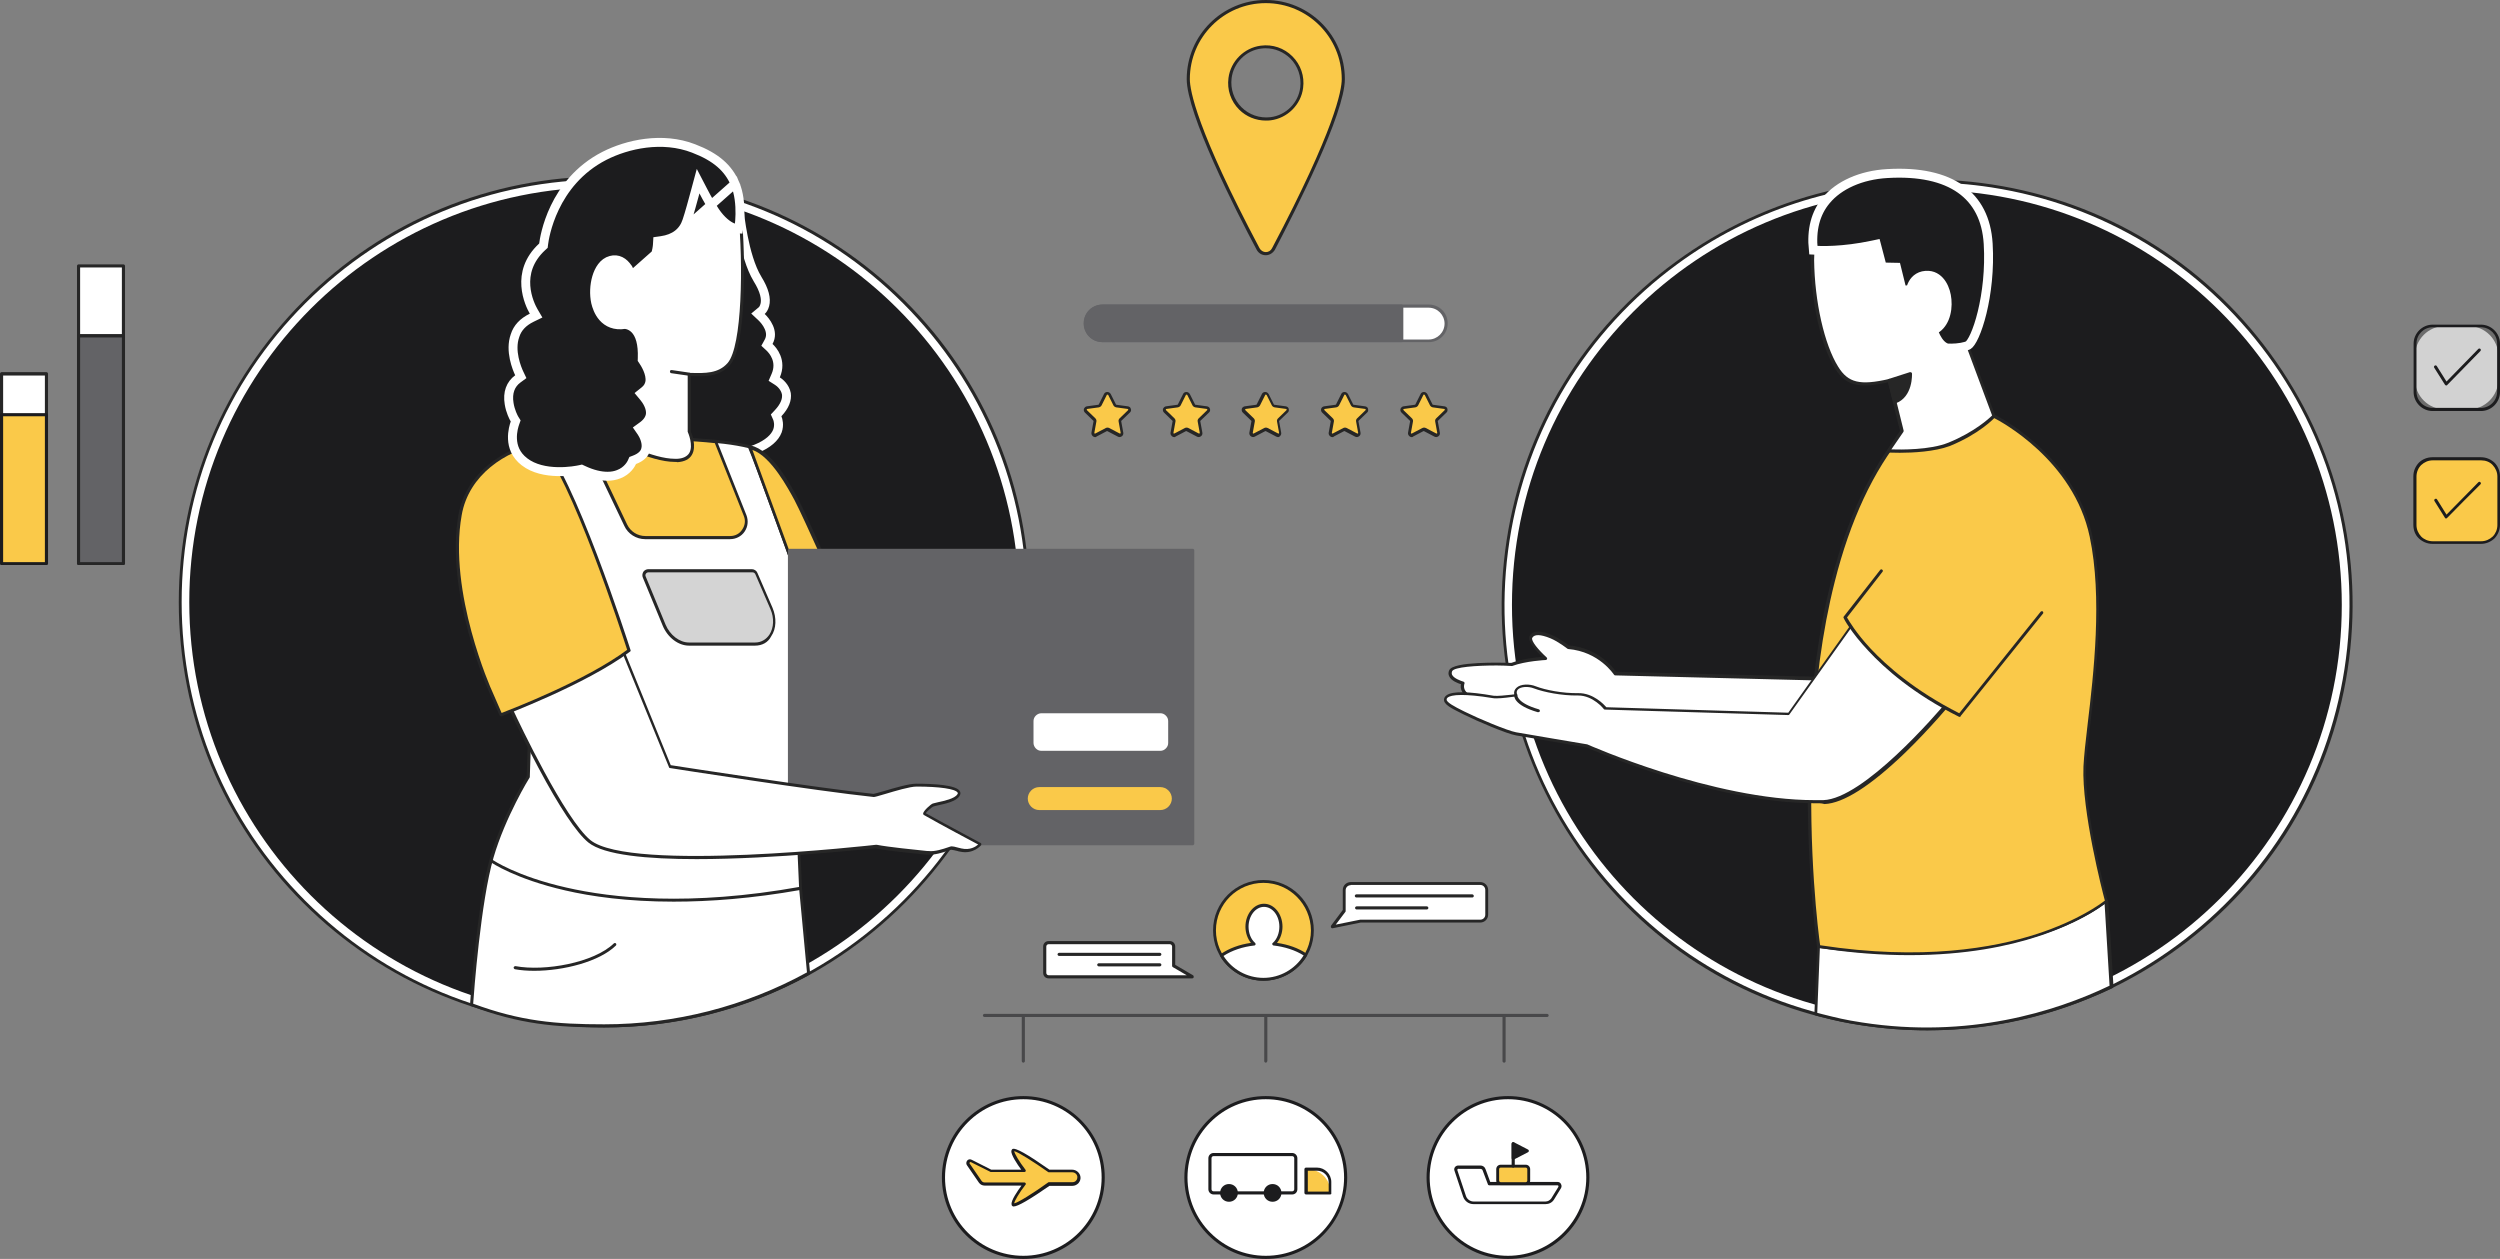 <svg width="560" height="282" viewBox="0 0 560 282" fill="none" xmlns="http://www.w3.org/2000/svg">
<rect x="0" y="0" width="560" height="282" fill="#808080" stroke="none"/>
<g clip-path="url(#clip0_71_1013)">
<path d="M10.406 83.711H0.351V126.21H10.406V83.711Z" fill="white"/>
<path d="M10.348 126.561H0.351C0.175 126.561 0 126.386 0 126.21V83.711C0 83.536 0.175 83.361 0.351 83.361H10.406C10.582 83.361 10.757 83.536 10.757 83.711V126.21C10.698 126.444 10.582 126.561 10.348 126.561ZM0.702 125.918H10.055V84.121H0.702V125.918Z" fill="#262626"/>
<path d="M27.652 59.568H17.597V126.21H27.652V59.568Z" fill="white"/>
<path d="M27.652 126.561H17.597C17.422 126.561 17.246 126.386 17.246 126.21V59.568C17.246 59.393 17.422 59.218 17.597 59.218H27.652C27.828 59.218 28.003 59.393 28.003 59.568V126.21C27.945 126.444 27.828 126.561 27.652 126.561ZM17.948 125.918H27.301V59.919H17.948V125.918Z" fill="#262626"/>
<path d="M27.652 75.177H17.597V126.21H27.652V75.177Z" fill="white"/>
<path d="M27.652 75.177H17.597V126.21H27.652V75.177Z" fill="#636366"/>
<path d="M27.652 126.561H17.597C17.422 126.561 17.246 126.386 17.246 126.21V75.177C17.246 75.001 17.422 74.826 17.597 74.826H27.652C27.828 74.826 28.003 75.001 28.003 75.177V126.21C27.945 126.444 27.828 126.561 27.652 126.561ZM17.948 125.918H27.301V75.586H17.948V125.918Z" fill="#262626"/>
<path d="M10.406 92.889H0.351V126.21H10.406V92.889Z" fill="#FAC949"/>
<path d="M10.348 126.561H0.351C0.175 126.561 0 126.386 0 126.21V92.889C0 92.714 0.175 92.538 0.351 92.538H10.406C10.582 92.538 10.757 92.714 10.757 92.889V126.21C10.698 126.444 10.582 126.561 10.348 126.561ZM0.702 125.918H10.055V93.24H0.702V125.918Z" fill="#1C1C1E"/>
<path d="M552.868 91.72H547.723C543.982 91.72 540.942 88.681 540.942 84.939V79.795C540.942 76.054 543.982 73.014 547.723 73.014H552.868C556.61 73.014 559.649 76.054 559.649 79.795V84.939C559.649 88.681 556.61 91.72 552.868 91.72Z" fill="white"/>
<g opacity="0.2">
<path d="M555.732 91.72H550.296H544.859C543.748 91.72 542.813 91.253 542.053 90.551C541.293 89.85 540.883 88.856 540.883 87.745V82.309V76.872C540.883 75.761 541.351 74.826 542.053 74.066C542.754 73.365 543.748 72.897 544.859 72.897H550.296H555.732C556.843 72.897 557.779 73.365 558.539 74.066C559.24 74.767 559.708 75.761 559.708 76.872V82.309V87.745C559.708 88.856 559.24 89.791 558.539 90.551C557.837 91.311 556.843 91.72 555.732 91.72Z" fill="#1C1C1E"/>
</g>
<path d="M555.732 92.071H544.917C542.579 92.071 540.649 90.142 540.649 87.803V76.989C540.649 74.65 542.579 72.721 544.917 72.721H555.732C558.071 72.721 560 74.65 560 76.989V87.803C560 90.142 558.071 92.071 555.732 92.071ZM544.917 73.306C542.929 73.306 541.293 74.943 541.293 76.93V87.745C541.293 89.733 542.929 91.369 544.917 91.369H555.732C557.72 91.369 559.357 89.733 559.357 87.745V76.93C559.357 74.943 557.72 73.306 555.732 73.306H544.917Z" fill="#1C1C1E"/>
<path d="M547.957 86.342C547.899 86.342 547.899 86.342 547.957 86.342C547.84 86.342 547.723 86.284 547.665 86.167L545.268 82.367C545.151 82.192 545.209 82.016 545.385 81.899C545.56 81.782 545.736 81.841 545.852 82.016L548.016 85.465L555.148 78.158C555.265 78.041 555.499 78.041 555.616 78.158C555.732 78.275 555.732 78.509 555.616 78.626L548.191 86.225C548.132 86.342 548.016 86.342 547.957 86.342Z" fill="#1C1C1E"/>
<path d="M555.732 121.475H550.296H544.859C543.748 121.475 542.813 121.008 542.053 120.306C541.293 119.605 540.883 118.611 540.883 117.5V112.064V106.627C540.883 105.516 541.351 104.581 542.053 103.821C542.754 103.061 543.748 102.652 544.859 102.652H550.296H555.732C556.843 102.652 557.779 103.12 558.539 103.821C559.299 104.523 559.708 105.516 559.708 106.627V112.064V117.5C559.708 118.611 559.24 119.546 558.539 120.306C557.837 121.066 556.843 121.475 555.732 121.475Z" fill="#FAC949"/>
<path d="M555.732 121.826H550.295H544.858C543.689 121.826 542.637 121.358 541.818 120.598C541 119.838 540.591 118.728 540.591 117.558V112.122V106.685C540.591 105.516 541.058 104.464 541.818 103.646C542.578 102.886 543.689 102.418 544.858 102.418H550.295H555.732C556.901 102.418 557.954 102.886 558.772 103.646C559.532 104.405 560 105.516 560 106.685V112.122V117.558C560 118.728 559.532 119.78 558.772 120.598C557.954 121.358 556.901 121.826 555.732 121.826ZM544.917 103.119C543.923 103.119 543.046 103.529 542.345 104.172C541.702 104.815 541.292 105.75 541.292 106.744V112.18V117.617C541.292 118.611 541.702 119.488 542.345 120.189C542.988 120.832 543.923 121.241 544.917 121.241H550.354H555.791C556.785 121.241 557.661 120.832 558.363 120.189C559.006 119.546 559.415 118.611 559.415 117.617V112.18V106.744C559.415 105.75 559.006 104.873 558.363 104.172C557.72 103.47 556.785 103.119 555.791 103.119H550.354H544.917Z" fill="#1C1C1E"/>
<path d="M547.957 116.155C547.84 116.155 547.84 116.155 547.781 116.097C547.723 116.039 547.723 116.039 547.664 115.98L546.495 114.109L545.326 112.239C545.268 112.18 545.268 112.063 545.268 112.005C545.268 111.947 545.326 111.83 545.443 111.771C545.56 111.713 545.618 111.713 545.677 111.713C545.735 111.713 545.852 111.771 545.911 111.888L546.963 113.583L548.015 115.279L551.581 111.654L555.148 108.03C555.206 107.971 555.323 107.913 555.381 107.913C555.44 107.913 555.557 107.971 555.615 108.03C555.674 108.088 555.732 108.205 555.732 108.264C555.732 108.322 555.674 108.439 555.615 108.498L551.874 112.239L548.132 116.039C548.074 116.097 548.074 116.097 548.015 116.097C547.957 116.097 547.957 116.155 547.957 116.155Z" fill="#1C1C1E"/>
<path d="M283.537 0.351C273.949 0.351 266.174 8.126 266.174 17.713C266.174 25.429 277.457 47.468 281.841 55.769C282.601 57.172 284.531 57.172 285.291 55.769C289.675 47.468 300.958 25.429 300.958 17.713C300.9 8.126 293.124 0.351 283.537 0.351ZM284.589 26.598C279.269 27.241 274.826 22.799 275.528 17.537C275.995 13.913 278.918 11.049 282.485 10.581C287.804 9.938 292.248 14.381 291.546 19.642C291.078 23.266 288.155 26.131 284.589 26.598Z" fill="#FAC949"/>
<path d="M283.537 57.172C282.66 57.172 281.9 56.704 281.491 55.944C276.755 47.059 265.823 25.488 265.823 17.713C265.823 7.95 273.774 0 283.537 0C293.3 0 301.251 7.95 301.251 17.713C301.251 25.429 290.26 47 285.583 55.944C285.115 56.704 284.355 57.172 283.537 57.172ZM283.537 0.701C274.125 0.701 266.525 8.359 266.525 17.713C266.525 20.226 268.045 28.995 282.134 55.593C282.426 56.119 282.952 56.47 283.537 56.47C284.122 56.47 284.648 56.178 284.94 55.593C299.029 28.937 300.549 20.226 300.549 17.713C300.549 8.301 292.891 0.701 283.537 0.701ZM283.537 27.008C281.315 27.008 279.152 26.131 277.574 24.552C275.703 22.682 274.826 20.11 275.177 17.479C275.645 13.738 278.685 10.698 282.426 10.23C285.057 9.879 287.629 10.756 289.5 12.627C291.371 14.498 292.248 17.07 291.897 19.7C291.429 23.442 288.389 26.481 284.648 26.949C284.239 27.008 283.888 27.008 283.537 27.008ZM283.537 10.815C283.186 10.815 282.894 10.815 282.543 10.873C279.094 11.282 276.288 14.088 275.879 17.537C275.586 19.934 276.405 22.331 278.1 24.026C279.795 25.721 282.192 26.54 284.589 26.247C288.038 25.838 290.845 23.032 291.254 19.583C291.546 17.187 290.728 14.79 289.032 13.095C287.512 11.633 285.583 10.815 283.537 10.815Z" fill="#262626"/>
<path d="M248.519 88.33L249.688 90.668C249.746 90.785 249.922 90.902 250.039 90.96L252.611 91.311C253.02 91.37 253.137 91.837 252.903 92.13L251.032 93.942C250.916 94.059 250.857 94.234 250.916 94.351L251.383 96.923C251.442 97.332 251.032 97.625 250.682 97.449L248.343 96.222C248.226 96.163 248.051 96.163 247.876 96.222L245.537 97.449C245.186 97.625 244.777 97.332 244.836 96.923L245.303 94.351C245.303 94.176 245.303 94.059 245.186 93.942L243.316 92.13C243.023 91.837 243.199 91.37 243.608 91.311L246.18 90.96C246.356 90.96 246.472 90.844 246.531 90.668L247.7 88.33C247.817 87.979 248.285 87.979 248.519 88.33Z" fill="#FAC949"/>
<path d="M245.303 97.917C245.128 97.917 244.953 97.858 244.836 97.741C244.602 97.566 244.427 97.274 244.485 96.923L244.953 94.351C244.953 94.292 244.953 94.234 244.894 94.234L243.023 92.422C242.79 92.188 242.731 91.895 242.79 91.603C242.907 91.311 243.14 91.077 243.433 91.019L246.005 90.668C246.063 90.668 246.063 90.609 246.122 90.609L247.291 88.271C247.408 87.979 247.7 87.803 248.051 87.803C248.343 87.803 248.636 87.979 248.811 88.271L249.98 90.609C249.98 90.668 250.039 90.668 250.097 90.668L252.67 91.019C252.962 91.077 253.254 91.252 253.313 91.603C253.43 91.895 253.313 92.246 253.079 92.422L251.208 94.234C251.15 94.292 251.15 94.292 251.15 94.351L251.617 96.923C251.676 97.215 251.559 97.566 251.267 97.741C251.033 97.917 250.682 97.975 250.39 97.8L248.051 96.572C247.993 96.572 247.934 96.572 247.934 96.572L245.596 97.8C245.537 97.917 245.42 97.917 245.303 97.917ZM248.051 88.388C247.993 88.388 247.934 88.388 247.934 88.447L246.765 90.785C246.648 91.019 246.414 91.194 246.122 91.252L243.55 91.603C243.491 91.603 243.433 91.662 243.433 91.72C243.433 91.779 243.433 91.837 243.491 91.895L245.362 93.708C245.537 93.883 245.654 94.175 245.596 94.409L245.128 96.981C245.128 97.04 245.187 97.098 245.187 97.098C245.187 97.098 245.245 97.157 245.362 97.098L247.7 95.871C247.934 95.754 248.227 95.754 248.46 95.871L250.799 97.098C250.857 97.157 250.916 97.098 250.974 97.098C250.974 97.098 251.033 97.04 251.033 96.981L250.565 94.409C250.507 94.117 250.623 93.883 250.799 93.708L252.67 91.895C252.728 91.837 252.728 91.779 252.728 91.72C252.728 91.662 252.67 91.662 252.611 91.603L250.039 91.252C249.747 91.194 249.513 91.019 249.396 90.785L248.227 88.447C248.168 88.447 248.11 88.447 248.051 88.388Z" fill="#262626"/>
<path d="M266.232 88.33L267.402 90.668C267.46 90.785 267.636 90.902 267.752 90.96L270.325 91.311C270.734 91.37 270.851 91.837 270.617 92.13L268.746 93.942C268.629 94.059 268.571 94.234 268.629 94.351L269.097 96.923C269.156 97.332 268.746 97.625 268.396 97.449L266.057 96.222C265.94 96.163 265.765 96.163 265.589 96.222L263.251 97.449C262.9 97.625 262.491 97.332 262.549 96.923L263.017 94.351C263.017 94.176 263.017 94.059 262.9 93.942L261.029 92.13C260.737 91.837 260.913 91.37 261.322 91.311L263.894 90.96C264.069 90.96 264.186 90.844 264.245 90.668L265.414 88.33C265.531 87.979 266.057 87.979 266.232 88.33Z" fill="#FAC949"/>
<path d="M263.017 97.917C262.842 97.917 262.667 97.858 262.55 97.741C262.316 97.566 262.14 97.274 262.199 96.923L262.667 94.351C262.667 94.292 262.667 94.234 262.608 94.234L260.737 92.422C260.504 92.188 260.445 91.895 260.504 91.603C260.62 91.311 260.854 91.077 261.147 91.019L263.719 90.668C263.777 90.668 263.777 90.609 263.836 90.609L265.005 88.271C265.122 87.979 265.414 87.803 265.765 87.803C266.057 87.803 266.35 87.979 266.525 88.271L267.694 90.609C267.694 90.668 267.753 90.668 267.811 90.668L270.383 91.019C270.676 91.077 270.968 91.252 271.027 91.603C271.143 91.895 271.027 92.246 270.793 92.422L268.922 94.234C268.863 94.292 268.863 94.292 268.863 94.351L269.331 96.923C269.39 97.215 269.273 97.566 268.98 97.741C268.747 97.917 268.396 97.975 268.103 97.8L265.765 96.572C265.707 96.572 265.648 96.572 265.648 96.572L263.31 97.8C263.251 97.917 263.134 97.917 263.017 97.917ZM265.765 88.388C265.707 88.388 265.648 88.388 265.648 88.447L264.479 90.785C264.362 91.019 264.128 91.194 263.836 91.252L261.263 91.603C261.205 91.603 261.147 91.662 261.147 91.72C261.147 91.779 261.147 91.837 261.205 91.895L263.076 93.708C263.251 93.883 263.368 94.175 263.31 94.409L262.842 96.981C262.842 97.04 262.9 97.098 262.9 97.098C262.9 97.098 262.959 97.157 263.076 97.098L265.414 95.871C265.648 95.754 265.94 95.754 266.174 95.871L268.513 97.098C268.571 97.157 268.63 97.098 268.688 97.098C268.688 97.098 268.747 97.04 268.747 96.981L268.279 94.409C268.22 94.117 268.337 93.883 268.513 93.708L270.383 91.895C270.442 91.837 270.442 91.779 270.442 91.72C270.442 91.662 270.383 91.662 270.325 91.603L267.753 91.252C267.46 91.194 267.227 91.019 267.11 90.785L265.94 88.447C265.882 88.447 265.823 88.447 265.765 88.388Z" fill="#262626"/>
<path d="M283.946 88.33L285.116 90.668C285.174 90.785 285.349 90.902 285.466 90.96L288.039 91.311C288.448 91.37 288.565 91.837 288.331 92.13L286.46 93.942C286.343 94.059 286.285 94.234 286.343 94.351L286.811 96.923C286.869 97.332 286.46 97.625 286.109 97.449L283.771 96.222C283.654 96.163 283.479 96.163 283.303 96.222L280.965 97.449C280.614 97.625 280.205 97.332 280.263 96.923L280.731 94.351C280.731 94.176 280.731 94.059 280.614 93.942L278.743 92.13C278.451 91.837 278.626 91.37 279.036 91.311L281.608 90.96C281.783 90.96 281.9 90.844 281.959 90.668L283.128 88.33C283.245 87.979 283.771 87.979 283.946 88.33Z" fill="#FAC949"/>
<path d="M286.285 97.917C286.168 97.917 286.051 97.858 285.876 97.8L283.537 96.572C283.479 96.572 283.42 96.572 283.42 96.572L281.082 97.8C280.79 97.975 280.497 97.917 280.205 97.741C279.971 97.566 279.796 97.274 279.854 96.923L280.322 94.351C280.322 94.292 280.322 94.234 280.263 94.234L278.393 92.422C278.159 92.188 278.1 91.895 278.159 91.603C278.217 91.311 278.51 91.077 278.802 91.019L281.374 90.668C281.433 90.668 281.433 90.609 281.491 90.609L282.66 88.271C282.777 87.979 283.07 87.803 283.42 87.803C283.713 87.803 284.005 87.979 284.18 88.271L285.35 90.609C285.35 90.668 285.408 90.668 285.466 90.668L288.039 91.019C288.331 91.077 288.623 91.252 288.682 91.603C288.74 91.954 288.682 92.246 288.448 92.422L286.577 94.234C286.519 94.292 286.519 94.292 286.519 94.351L286.986 96.923C287.045 97.215 286.928 97.566 286.636 97.741C286.636 97.858 286.46 97.917 286.285 97.917ZM283.537 88.388C283.479 88.388 283.42 88.388 283.42 88.447L282.251 90.785C282.134 91.019 281.9 91.194 281.608 91.252L279.036 91.603C278.977 91.603 278.919 91.662 278.919 91.72C278.919 91.779 278.919 91.837 278.977 91.895L280.848 93.708C281.023 93.883 281.14 94.175 281.082 94.409L280.614 96.981C280.614 97.04 280.673 97.098 280.673 97.098C280.673 97.098 280.731 97.157 280.848 97.098L283.186 95.871C283.42 95.754 283.713 95.754 283.946 95.871L286.285 97.098C286.343 97.157 286.402 97.098 286.46 97.098C286.46 97.098 286.519 97.04 286.519 96.981L286.051 94.409C285.993 94.117 286.11 93.883 286.285 93.708L288.156 91.895C288.214 91.837 288.214 91.779 288.214 91.72C288.214 91.662 288.156 91.662 288.097 91.603L285.525 91.252C285.233 91.194 284.999 91.019 284.882 90.785L283.713 88.447C283.596 88.447 283.537 88.388 283.537 88.388Z" fill="#262626"/>
<path d="M301.66 88.33L302.829 90.668C302.887 90.785 303.063 90.902 303.18 90.96L305.752 91.311C306.161 91.37 306.278 91.837 306.044 92.13L304.174 93.942C304.057 94.059 303.998 94.234 304.057 94.351L304.524 96.923C304.583 97.332 304.174 97.625 303.823 97.449L301.484 96.222C301.367 96.163 301.192 96.163 301.017 96.222L298.678 97.449C298.327 97.625 297.918 97.332 297.977 96.923L298.444 94.351C298.444 94.176 298.444 94.059 298.327 93.942L296.457 92.13C296.164 91.837 296.34 91.37 296.749 91.311L299.321 90.96C299.497 90.96 299.614 90.844 299.672 90.668L300.841 88.33C300.958 87.979 301.484 87.979 301.66 88.33Z" fill="#FAC949"/>
<path d="M298.445 97.917C298.269 97.917 298.094 97.858 297.977 97.741C297.743 97.566 297.568 97.274 297.626 96.923L298.094 94.351C298.094 94.292 298.094 94.234 298.035 94.234L296.165 92.422C295.931 92.188 295.872 91.895 295.931 91.603C295.989 91.311 296.282 91.077 296.574 91.019L299.146 90.668C299.205 90.668 299.205 90.609 299.263 90.609L300.432 88.271C300.549 87.979 300.841 87.803 301.192 87.803C301.485 87.803 301.777 87.979 301.952 88.271L303.121 90.609C303.121 90.668 303.18 90.668 303.238 90.668L305.811 91.019C306.103 91.077 306.395 91.252 306.454 91.603C306.512 91.954 306.454 92.246 306.22 92.422L304.349 94.234C304.291 94.292 304.291 94.292 304.291 94.351L304.758 96.923C304.817 97.215 304.7 97.566 304.408 97.741C304.174 97.917 303.823 97.975 303.531 97.8L301.192 96.572C301.134 96.572 301.075 96.572 301.075 96.572L298.737 97.8C298.737 97.917 298.62 97.917 298.445 97.917ZM301.251 88.388C301.192 88.388 301.134 88.388 301.134 88.447L299.965 90.785C299.848 91.019 299.614 91.194 299.321 91.252L296.749 91.603C296.691 91.603 296.632 91.662 296.632 91.72C296.632 91.779 296.632 91.837 296.691 91.895L298.562 93.708C298.737 93.883 298.854 94.175 298.795 94.409L298.328 96.981C298.328 97.04 298.386 97.098 298.386 97.098C298.386 97.098 298.445 97.157 298.562 97.098L300.9 95.871C301.134 95.754 301.426 95.754 301.66 95.871L303.998 97.098C304.057 97.157 304.115 97.098 304.174 97.098C304.174 97.098 304.232 97.04 304.232 96.981L303.765 94.409C303.706 94.117 303.823 93.883 303.998 93.708L305.869 91.895C305.928 91.837 305.928 91.779 305.928 91.72C305.928 91.662 305.869 91.662 305.811 91.603L303.238 91.252C302.946 91.194 302.712 91.019 302.595 90.785L301.426 88.447C301.309 88.447 301.251 88.388 301.251 88.388Z" fill="#262626"/>
<path d="M319.433 88.33L320.602 90.668C320.66 90.785 320.836 90.902 320.953 90.96L323.525 91.311C323.934 91.37 324.051 91.837 323.817 92.13L321.947 93.942C321.83 94.059 321.771 94.234 321.83 94.351L322.297 96.923C322.356 97.332 321.946 97.625 321.596 97.449L319.257 96.222C319.14 96.163 318.965 96.163 318.79 96.222L316.451 97.449C316.1 97.625 315.691 97.332 315.75 96.923L316.217 94.351C316.217 94.176 316.217 94.059 316.1 93.942L314.23 92.13C313.937 91.837 314.113 91.37 314.522 91.311L317.094 90.96C317.27 90.96 317.387 90.844 317.445 90.668L318.614 88.33C318.731 87.979 319.199 87.979 319.433 88.33Z" fill="#FAC949"/>
<path d="M316.217 97.917C316.042 97.917 315.866 97.858 315.749 97.741C315.516 97.566 315.34 97.274 315.399 96.923L315.866 94.351C315.866 94.292 315.866 94.234 315.808 94.234L313.937 92.422C313.703 92.188 313.645 91.895 313.703 91.603C313.82 91.311 314.054 91.077 314.346 91.019L316.919 90.668C316.977 90.668 316.977 90.609 317.036 90.609L318.205 88.271C318.322 87.979 318.614 87.803 318.965 87.803C319.257 87.803 319.549 87.979 319.725 88.271L320.894 90.609C320.894 90.668 320.952 90.668 321.011 90.668L323.583 91.019C323.875 91.077 324.168 91.252 324.226 91.603C324.285 91.954 324.226 92.246 323.992 92.422L322.122 94.234C322.063 94.292 322.063 94.292 322.063 94.351L322.531 96.923C322.589 97.215 322.472 97.566 322.18 97.741C321.946 97.917 321.595 97.975 321.303 97.8L318.965 96.572C318.906 96.572 318.848 96.572 318.848 96.572L316.509 97.8C316.451 97.917 316.334 97.917 316.217 97.917ZM318.965 88.388C318.906 88.388 318.848 88.388 318.848 88.447L317.679 90.785C317.562 91.019 317.328 91.194 317.036 91.252L314.463 91.603C314.405 91.603 314.346 91.662 314.346 91.72C314.346 91.779 314.346 91.837 314.405 91.895L316.276 93.708C316.451 93.883 316.568 94.175 316.509 94.409L316.042 96.981C316.042 97.04 316.1 97.098 316.1 97.098C316.1 97.098 316.159 97.157 316.276 97.098L318.614 95.871C318.848 95.754 319.14 95.754 319.374 95.871L321.712 97.098C321.771 97.157 321.829 97.098 321.888 97.098C321.888 97.098 321.946 97.04 321.946 96.981L321.479 94.409C321.42 94.117 321.537 93.883 321.712 93.708L323.583 91.895C323.642 91.837 323.642 91.779 323.642 91.72C323.642 91.662 323.583 91.662 323.525 91.603L320.952 91.252C320.66 91.194 320.426 91.019 320.309 90.785L319.14 88.447C319.082 88.447 319.023 88.388 318.965 88.388Z" fill="#262626"/>
<path d="M320.075 76.346H246.999C244.836 76.346 243.14 74.592 243.14 72.488C243.14 70.325 244.894 68.629 246.999 68.629H320.075C322.238 68.629 323.934 70.383 323.934 72.488C323.934 74.592 322.18 76.346 320.075 76.346Z" fill="white"/>
<path d="M320.075 76.638H246.999C244.66 76.638 242.79 74.767 242.79 72.429C242.79 70.091 244.66 68.22 246.999 68.22H320.075C322.414 68.22 324.284 70.091 324.284 72.429C324.284 74.767 322.414 76.638 320.075 76.638ZM246.94 68.922C245.011 68.922 243.374 70.5 243.374 72.488C243.374 74.417 244.953 76.053 246.94 76.053H320.017C321.946 76.053 323.583 74.475 323.583 72.488C323.583 70.558 322.005 68.922 320.017 68.922H246.94Z" fill="#636366"/>
<path d="M313.995 68.571H246.94C244.777 68.571 243.082 70.325 243.082 72.429C243.082 74.592 244.835 76.287 246.94 76.287H313.995V68.571Z" fill="#636366"/>
<path d="M313.995 76.638H246.94C244.602 76.638 242.731 74.767 242.731 72.429C242.731 70.091 244.602 68.22 246.94 68.22H313.995C314.171 68.22 314.346 68.395 314.346 68.571V76.346C314.346 76.521 314.171 76.638 313.995 76.638ZM246.94 68.922C245.011 68.922 243.374 70.5 243.374 72.488C243.374 74.417 244.952 76.053 246.94 76.053H313.644V68.98H246.94V68.922Z" fill="#636366"/>
<path d="M346.558 227.81H220.515C220.34 227.81 220.165 227.635 220.165 227.459C220.165 227.284 220.34 227.108 220.515 227.108H346.558C346.733 227.108 346.908 227.284 346.908 227.459C346.908 227.635 346.733 227.81 346.558 227.81Z" fill="#48484A"/>
<path d="M283.537 238.04C283.361 238.04 283.186 237.864 283.186 237.689V227.517C283.186 227.342 283.361 227.167 283.537 227.167C283.712 227.167 283.888 227.342 283.888 227.517V237.689C283.829 237.864 283.712 238.04 283.537 238.04Z" fill="#48484A"/>
<path d="M229.227 238.04C229.051 238.04 228.875 237.864 228.875 237.689V227.517C228.875 227.342 229.051 227.167 229.227 227.167C229.402 227.167 229.578 227.342 229.578 227.517V237.689C229.578 237.864 229.402 238.04 229.227 238.04Z" fill="#48484A"/>
<path d="M336.912 238.04C336.737 238.04 336.561 237.864 336.561 237.689V227.517C336.561 227.342 336.737 227.167 336.912 227.167C337.088 227.167 337.263 227.342 337.263 227.517V237.689C337.263 237.864 337.146 238.04 336.912 238.04Z" fill="#48484A"/>
<path d="M229.226 281.649C239.106 281.649 247.115 273.641 247.115 263.761C247.115 253.882 239.106 245.873 229.226 245.873C219.346 245.873 211.337 253.882 211.337 263.761C211.337 273.641 219.346 281.649 229.226 281.649Z" fill="white"/>
<path d="M229.226 282C219.171 282 210.986 273.816 210.986 263.761C210.986 253.706 219.171 245.522 229.226 245.522C239.282 245.522 247.466 253.706 247.466 263.761C247.466 273.816 239.282 282 229.226 282ZM229.226 246.224C219.522 246.224 211.688 254.116 211.688 263.761C211.688 273.465 219.58 281.299 229.226 281.299C238.872 281.299 246.765 273.407 246.765 263.761C246.765 254.057 238.931 246.224 229.226 246.224Z" fill="#1C1C1E"/>
<path d="M240.158 262.3H234.955C234.955 262.3 227.706 257.156 226.946 257.623C226.186 258.091 229.402 262.3 229.402 262.3H221.919L217.475 260.079C217.008 259.845 216.54 260.371 216.832 260.78L219.522 264.697C219.755 265.047 220.106 265.223 220.515 265.223H229.402C229.402 265.223 226.186 269.432 226.946 269.899C227.706 270.367 234.955 265.223 234.955 265.223H240.217C241.094 265.223 241.737 264.463 241.678 263.586C241.62 262.885 240.918 262.3 240.158 262.3Z" fill="#FAC949"/>
<path d="M227.063 270.25C226.946 270.25 226.888 270.25 226.829 270.192C226.712 270.133 226.595 270.016 226.595 269.782C226.42 268.964 227.94 266.743 228.817 265.573H220.574C220.048 265.573 219.58 265.34 219.288 264.93L216.599 261.014C216.365 260.721 216.423 260.254 216.657 259.961C216.891 259.669 217.3 259.611 217.651 259.786L222.035 262.007H228.758C227.882 260.838 226.42 258.617 226.537 257.799C226.595 257.565 226.712 257.448 226.771 257.389C227.414 256.98 230.162 258.558 235.072 262.007H240.158C241.094 262.007 241.912 262.709 242.029 263.644C242.088 264.17 241.912 264.638 241.562 265.047C241.211 265.398 240.743 265.632 240.217 265.632H235.072C230.688 268.672 227.999 270.25 227.063 270.25ZM217.3 260.371C217.242 260.371 217.183 260.429 217.183 260.429C217.125 260.488 217.125 260.546 217.183 260.604L219.872 264.521C220.048 264.755 220.282 264.872 220.574 264.872H229.46C229.577 264.872 229.694 264.93 229.752 265.047C229.811 265.164 229.811 265.281 229.694 265.398C228.291 267.21 227.239 269.022 227.18 269.549C227.999 269.432 231.623 267.152 234.78 264.872C234.838 264.813 234.897 264.813 234.955 264.813H240.217C240.509 264.813 240.86 264.697 241.035 264.463C241.269 264.229 241.328 263.937 241.328 263.586C241.269 263.001 240.743 262.592 240.158 262.592H234.955C234.897 262.592 234.838 262.592 234.78 262.534C231.623 260.312 228.057 258.032 227.18 257.857C227.239 258.383 228.291 260.195 229.694 262.007C229.752 262.124 229.811 262.241 229.752 262.358C229.694 262.475 229.577 262.534 229.46 262.534H221.977C221.919 262.534 221.86 262.534 221.802 262.475L217.359 260.254C217.3 260.371 217.3 260.371 217.3 260.371Z" fill="#1C1C1E"/>
<path d="M283.537 281.649C293.416 281.649 301.426 273.641 301.426 263.761C301.426 253.882 293.416 245.873 283.537 245.873C273.657 245.873 265.647 253.882 265.647 263.761C265.647 273.641 273.657 281.649 283.537 281.649Z" fill="white"/>
<path d="M283.537 282C273.481 282 265.297 273.816 265.297 263.761C265.297 253.706 273.481 245.522 283.537 245.522C293.592 245.522 301.777 253.706 301.777 263.761C301.718 273.816 293.592 282 283.537 282ZM283.537 246.224C273.832 246.224 265.998 254.116 265.998 263.761C265.998 273.465 273.891 281.299 283.537 281.299C293.241 281.299 301.075 273.407 301.075 263.761C301.075 254.057 293.183 246.224 283.537 246.224Z" fill="#1C1C1E"/>
<path d="M289.441 267.561H271.845C271.201 267.561 270.675 267.035 270.675 266.392V259.435C270.675 258.792 271.201 258.266 271.845 258.266H289.441C290.084 258.266 290.611 258.792 290.611 259.435V266.392C290.611 267.093 290.084 267.561 289.441 267.561ZM271.845 258.968C271.552 258.968 271.377 259.201 271.377 259.435V266.392C271.377 266.684 271.611 266.859 271.845 266.859H289.441C289.734 266.859 289.909 266.626 289.909 266.392V259.435C289.909 259.143 289.675 258.968 289.441 258.968H271.845Z" fill="#1C1C1E"/>
<path d="M292.598 267.269H297.977V266.918C297.977 264.17 295.755 261.949 293.007 261.949H292.657V267.269H292.598Z" fill="#FAC949"/>
<path d="M297.918 267.561H292.54C292.364 267.561 292.189 267.386 292.189 267.21V261.891C292.189 261.715 292.364 261.54 292.54 261.54H294.995C296.749 261.54 298.21 263.001 298.21 264.755V267.21C298.269 267.444 298.152 267.561 297.918 267.561ZM292.949 266.918H297.626V264.813C297.626 263.41 296.457 262.241 295.054 262.241H292.949V266.918Z" fill="#1C1C1E"/>
<path d="M275.294 268.905C276.198 268.905 276.931 268.173 276.931 267.269C276.931 266.365 276.198 265.632 275.294 265.632C274.39 265.632 273.657 266.365 273.657 267.269C273.657 268.173 274.39 268.905 275.294 268.905Z" fill="#1C1C1E"/>
<path d="M275.294 269.198C274.183 269.198 273.306 268.321 273.306 267.21C273.306 266.1 274.183 265.223 275.294 265.223C276.405 265.223 277.282 266.1 277.282 267.21C277.282 268.321 276.405 269.198 275.294 269.198ZM275.294 265.983C274.592 265.983 274.008 266.567 274.008 267.269C274.008 267.97 274.592 268.555 275.294 268.555C275.995 268.555 276.58 267.97 276.58 267.269C276.58 266.509 275.995 265.983 275.294 265.983Z" fill="#1C1C1E"/>
<path d="M285.056 268.905C285.96 268.905 286.693 268.173 286.693 267.269C286.693 266.365 285.96 265.632 285.056 265.632C284.152 265.632 283.419 266.365 283.419 267.269C283.419 268.173 284.152 268.905 285.056 268.905Z" fill="#1C1C1E"/>
<path d="M285.057 269.198C283.946 269.198 283.069 268.321 283.069 267.21C283.069 266.1 283.946 265.223 285.057 265.223C286.167 265.223 287.044 266.1 287.044 267.21C287.044 268.321 286.167 269.198 285.057 269.198ZM285.057 265.983C284.355 265.983 283.77 266.567 283.77 267.269C283.77 267.97 284.355 268.555 285.057 268.555C285.758 268.555 286.343 267.97 286.343 267.269C286.343 266.509 285.758 265.983 285.057 265.983Z" fill="#1C1C1E"/>
<path d="M337.789 281.649C347.668 281.649 355.678 273.641 355.678 263.761C355.678 253.882 347.668 245.873 337.789 245.873C327.909 245.873 319.899 253.882 319.899 263.761C319.899 273.641 327.909 281.649 337.789 281.649Z" fill="white"/>
<path d="M337.789 282C327.733 282 319.549 273.816 319.549 263.761C319.549 253.706 327.733 245.522 337.789 245.522C347.844 245.522 356.029 253.706 356.029 263.761C356.029 273.816 347.844 282 337.789 282ZM337.789 246.224C328.084 246.224 320.25 254.116 320.25 263.761C320.25 273.465 328.143 281.299 337.789 281.299C347.435 281.299 355.327 273.407 355.327 263.761C355.327 254.057 347.493 246.224 337.789 246.224Z" fill="#1C1C1E"/>
<path d="M331.591 261.423H326.681C326.272 261.423 326.038 261.832 326.155 262.183L328.084 267.97C328.376 268.847 329.195 269.432 330.071 269.432H346.207C346.85 269.432 347.434 269.081 347.785 268.555L349.364 265.983C349.598 265.632 349.305 265.106 348.896 265.106H333.579L332.41 262.007C332.293 261.657 332.001 261.423 331.591 261.423Z" fill="white"/>
<path d="M346.207 269.724H330.072C329.019 269.724 328.084 269.081 327.733 268.029L325.804 262.241C325.687 261.949 325.746 261.657 325.921 261.423C326.096 261.189 326.389 261.072 326.681 261.072H331.592C332.118 261.072 332.586 261.364 332.761 261.891L333.813 264.755H348.896C349.247 264.755 349.539 264.93 349.656 265.223C349.832 265.515 349.832 265.866 349.656 266.158L348.078 268.73C347.669 269.373 346.967 269.724 346.207 269.724ZM326.681 261.774C326.622 261.774 326.564 261.832 326.506 261.891C326.447 261.949 326.447 262.007 326.447 262.124L328.376 267.912C328.61 268.613 329.312 269.139 330.072 269.139H346.207C346.733 269.139 347.201 268.847 347.493 268.438L349.072 265.866C349.13 265.749 349.072 265.69 349.072 265.632C349.072 265.573 349.013 265.515 348.896 265.515H333.579C333.462 265.515 333.287 265.398 333.287 265.281L332.118 262.183C332.059 261.949 331.826 261.832 331.592 261.832H326.681V261.774Z" fill="#1C1C1E"/>
<path d="M341.238 265.106H336.619C335.976 265.106 335.45 264.58 335.45 263.937V262.358C335.45 261.715 335.976 261.189 336.619 261.189H341.238C341.881 261.189 342.407 261.715 342.407 262.358V263.937C342.407 264.58 341.881 265.106 341.238 265.106Z" fill="#FAC949"/>
<path d="M341.764 265.456H336.152C335.567 265.456 335.158 264.989 335.158 264.463V261.891C335.158 261.306 335.625 260.897 336.152 260.897H341.764C342.348 260.897 342.758 261.364 342.758 261.891V264.463C342.758 264.989 342.29 265.456 341.764 265.456ZM336.152 261.54C335.976 261.54 335.801 261.715 335.801 261.891V264.463C335.801 264.638 335.976 264.813 336.152 264.813H341.764C341.939 264.813 342.115 264.638 342.115 264.463V261.891C342.115 261.715 341.939 261.54 341.764 261.54H336.152Z" fill="#1C1C1E"/>
<path d="M338.958 261.54C338.782 261.54 338.607 261.364 338.607 261.189V256.22C338.607 256.045 338.782 255.869 338.958 255.869C339.133 255.869 339.309 256.045 339.309 256.22V261.189C339.25 261.364 339.133 261.54 338.958 261.54Z" fill="#1C1C1E"/>
<path d="M338.958 256.22L342.056 257.857L338.958 259.494V256.22Z" fill="#1C1C1E"/>
<path d="M338.958 259.786C338.899 259.786 338.841 259.786 338.782 259.728C338.665 259.669 338.607 259.552 338.607 259.435V256.162C338.607 256.045 338.665 255.928 338.782 255.869C338.899 255.811 339.016 255.811 339.133 255.869L342.29 257.506C342.407 257.565 342.465 257.682 342.465 257.799C342.465 257.915 342.407 258.032 342.29 258.091L339.133 259.728C339.016 259.786 339.016 259.786 338.958 259.786ZM339.25 256.746V258.909L341.296 257.857L339.25 256.746Z" fill="#1C1C1E"/>
<path d="M283.01 219.333C289.048 219.333 293.943 214.439 293.943 208.402C293.943 202.364 289.048 197.47 283.01 197.47C276.973 197.47 272.078 202.364 272.078 208.402C272.078 214.439 276.973 219.333 283.01 219.333Z" fill="#FAC949"/>
<path d="M283.011 219.684C276.755 219.684 271.728 214.598 271.728 208.402C271.728 202.147 276.814 197.119 283.011 197.119C289.266 197.119 294.294 202.205 294.294 208.402C294.294 214.657 289.207 219.684 283.011 219.684ZM283.011 197.762C277.164 197.762 272.371 202.498 272.371 208.402C272.371 214.248 277.106 219.041 283.011 219.041C288.857 219.041 293.65 214.306 293.65 208.402C293.592 202.556 288.857 197.762 283.011 197.762Z" fill="#262626"/>
<path d="M285.29 211.442C286.226 210.565 286.869 209.162 286.869 207.583C286.869 204.953 285.173 202.79 283.069 202.79C280.964 202.79 279.269 204.953 279.269 207.583C279.269 209.162 279.912 210.623 280.847 211.442C277.983 211.734 275.469 212.669 273.54 214.014C275.469 217.229 278.976 219.333 282.952 219.333C286.986 219.333 290.552 217.112 292.423 213.897C290.552 212.669 288.096 211.792 285.29 211.442Z" fill="white"/>
<path d="M283.011 219.684C279.035 219.684 275.352 217.58 273.306 214.189C273.189 214.014 273.247 213.838 273.423 213.721C275.294 212.435 277.632 211.558 280.204 211.208C279.444 210.272 278.977 208.928 278.977 207.583C278.977 204.777 280.847 202.439 283.127 202.439C285.407 202.439 287.278 204.719 287.278 207.583C287.278 208.928 286.81 210.272 286.05 211.208C288.564 211.558 290.844 212.377 292.657 213.604C292.832 213.721 292.832 213.897 292.774 214.072C290.727 217.521 286.986 219.684 283.011 219.684ZM274.066 214.131C275.995 217.17 279.386 219.041 283.011 219.041C286.694 219.041 290.084 217.112 292.014 214.014C290.143 212.845 287.804 212.085 285.29 211.792C285.174 211.792 285.057 211.675 284.998 211.558C284.94 211.442 284.998 211.266 285.115 211.208C286.05 210.389 286.577 208.986 286.577 207.583C286.577 205.128 285.057 203.141 283.127 203.141C281.257 203.141 279.678 205.128 279.678 207.583C279.678 209.045 280.204 210.389 281.14 211.208C281.257 211.325 281.257 211.442 281.257 211.558C281.198 211.675 281.081 211.792 280.964 211.792C278.334 212.085 275.937 212.903 274.066 214.131Z" fill="#262626"/>
<path d="M331.592 197.938H302.537C301.777 197.938 301.134 198.581 301.134 199.341V204.017L298.444 207.642L304.817 206.356H331.65C332.41 206.356 333.053 205.713 333.053 204.953V199.341C332.995 198.581 332.352 197.938 331.592 197.938Z" fill="white"/>
<path d="M298.445 207.934C298.328 207.934 298.211 207.876 298.152 207.759C298.094 207.642 298.094 207.466 298.152 207.35L300.783 203.842V199.341C300.783 198.347 301.601 197.587 302.537 197.587H331.592C332.586 197.587 333.346 198.405 333.346 199.341V204.894C333.346 205.888 332.527 206.648 331.592 206.648H304.817L298.503 207.934C298.445 207.934 298.445 207.934 298.445 207.934ZM302.537 198.289C301.952 198.289 301.426 198.756 301.426 199.399V204.076C301.426 204.134 301.426 204.193 301.368 204.251L299.205 207.116L304.7 206.005H304.758H331.592C332.177 206.005 332.703 205.537 332.703 204.894V199.341C332.703 198.756 332.235 198.23 331.592 198.23H302.537V198.289Z" fill="#262626"/>
<path d="M319.608 203.726H303.882C303.706 203.726 303.531 203.55 303.531 203.375C303.531 203.199 303.706 203.024 303.882 203.024H319.608C319.783 203.024 319.958 203.199 319.958 203.375C319.958 203.55 319.783 203.726 319.608 203.726Z" fill="#262626"/>
<path d="M329.78 201.037H303.823C303.648 201.037 303.472 200.861 303.472 200.686C303.472 200.51 303.648 200.335 303.823 200.335H329.78C329.955 200.335 330.131 200.51 330.131 200.686C330.131 200.861 330.014 201.037 329.78 201.037Z" fill="#262626"/>
<path d="M234.897 211.149H262.023C262.491 211.149 262.9 211.558 262.9 212.026V216.352L267.051 218.807H262.023H234.897C234.429 218.807 234.02 218.398 234.02 217.93V212.026C234.02 211.558 234.429 211.149 234.897 211.149Z" fill="white"/>
<path d="M267.051 219.158H234.897C234.196 219.158 233.669 218.632 233.669 217.93V212.026C233.669 211.325 234.196 210.799 234.897 210.799H262.023C262.725 210.799 263.251 211.325 263.251 212.026V216.118L267.226 218.456C267.343 218.515 267.402 218.69 267.402 218.866C267.343 219.041 267.226 219.158 267.051 219.158ZM234.897 211.5C234.605 211.5 234.371 211.734 234.371 212.026V217.93C234.371 218.223 234.605 218.456 234.897 218.456H265.823L262.725 216.644C262.608 216.586 262.549 216.469 262.549 216.352V212.026C262.549 211.734 262.315 211.5 262.023 211.5H234.897Z" fill="#262626"/>
<path d="M259.802 216.469H246.122C245.946 216.469 245.771 216.294 245.771 216.118C245.771 215.943 245.946 215.767 246.122 215.767H259.802C259.977 215.767 260.152 215.943 260.152 216.118C260.152 216.294 259.977 216.469 259.802 216.469Z" fill="#262626"/>
<path d="M259.802 214.131H237.236C237.06 214.131 236.885 213.956 236.885 213.78C236.885 213.605 237.06 213.429 237.236 213.429H259.802C259.977 213.429 260.152 213.605 260.152 213.78C260.152 213.956 259.977 214.131 259.802 214.131Z" fill="#262626"/>
<path d="M525.56 135.505C525.56 187.384 483.501 229.44 431.619 229.44C379.737 229.44 337.678 187.384 337.678 135.505C337.678 83.626 379.737 41.57 431.619 41.57C483.501 41.57 525.56 83.626 525.56 135.505Z" fill="#1C1C1E" stroke="white" stroke-width="2"/>
<path d="M431.853 230.791C426.942 230.791 422.032 230.44 417.121 229.68C391.982 225.822 369.826 212.377 354.801 191.8C339.777 171.281 333.638 146.086 337.497 120.949C341.355 95.812 354.801 73.657 375.379 58.633C395.899 43.609 421.096 37.471 446.234 41.33C471.373 45.188 493.53 58.633 508.554 79.21C523.579 99.729 529.717 124.924 525.859 150.061C522 175.198 508.554 197.353 487.976 212.377C471.431 224.478 451.905 230.791 431.853 230.791ZM431.444 40.862C411.509 40.862 392.099 47.175 375.73 59.159C355.327 74.124 341.998 96.105 338.14 121.066C334.281 146.027 340.361 171.047 355.327 191.391C370.293 211.792 392.275 225.121 417.238 228.979C442.201 232.837 467.222 226.757 487.567 211.792C507.97 196.827 521.299 174.847 525.157 149.886C529.016 124.924 522.936 99.904 507.97 79.561C493.003 59.159 471.022 45.831 446.059 41.973C441.148 41.213 436.296 40.862 431.444 40.862Z" fill="#262626"/>
<path d="M351.294 144.975C351.294 144.975 349.306 143.338 347.435 142.578C345.564 141.818 343.577 141.351 342.934 142.637C342.291 143.923 346.266 147.43 346.266 147.43C346.266 147.43 341.706 147.664 338.666 148.833C338.666 148.833 325.863 148.366 325.045 150.236C324.168 152.165 327.792 153.042 327.792 153.042C327.792 153.042 326.331 156.491 333.58 156.959C340.712 157.427 344.98 157.31 347.727 157.602C349.657 157.836 354.567 158.479 357.257 158.888C358.484 159.063 359.654 159.297 360.823 159.648L406.423 173.444L411.333 152.049L361.934 150.821C361.758 150.821 358.426 145.56 351.294 144.975Z" fill="white"/>
<path d="M406.306 173.795C406.247 173.795 406.247 173.795 406.189 173.795L360.589 159.999C359.42 159.648 358.251 159.414 357.081 159.239C354.918 158.947 349.598 158.187 347.552 157.953C346.266 157.836 344.512 157.777 342.349 157.719C340.011 157.66 337.088 157.544 333.405 157.31C330.306 157.134 328.377 156.374 327.558 155.03C327.149 154.328 327.149 153.685 327.266 153.276C326.565 153.042 325.103 152.516 324.635 151.522C324.401 151.055 324.401 150.587 324.635 150.119C325.512 148.132 336.211 148.424 338.549 148.483C340.888 147.606 343.986 147.255 345.448 147.138C344.278 146.027 341.998 143.631 342.641 142.461C343.635 140.649 346.617 141.818 347.552 142.228C349.248 142.929 351.06 144.274 351.411 144.566C357.958 145.151 361.349 149.535 361.992 150.47L411.216 151.698C411.333 151.698 411.392 151.756 411.45 151.815C411.509 151.873 411.509 151.99 411.509 152.107L406.598 173.502C406.598 173.619 406.54 173.678 406.423 173.736C406.423 173.795 406.364 173.795 406.306 173.795ZM335.275 149.067C330.657 149.067 325.688 149.418 325.278 150.353C325.162 150.646 325.162 150.938 325.278 151.172C325.688 151.99 327.266 152.516 327.792 152.692C327.909 152.692 327.968 152.808 328.026 152.867C328.085 152.984 328.085 153.042 328.026 153.159C328.026 153.159 327.734 153.919 328.202 154.679C328.669 155.439 329.955 156.374 333.521 156.608C337.205 156.842 340.069 156.959 342.408 157.017C344.571 157.076 346.324 157.134 347.669 157.31C349.715 157.544 355.035 158.303 357.198 158.596C358.426 158.771 359.654 159.005 360.823 159.414L406.072 173.152L410.807 152.516L361.817 151.289C361.7 151.289 361.583 151.23 361.524 151.113C361.466 151.055 358.192 145.969 351.294 145.384C351.235 145.384 351.177 145.326 351.118 145.326C351.118 145.326 349.131 143.748 347.318 142.988C345.038 142.052 343.694 142.052 343.226 142.871C342.875 143.514 344.629 145.618 346.441 147.255C346.558 147.372 346.558 147.489 346.558 147.606C346.5 147.723 346.383 147.84 346.266 147.84C346.208 147.84 341.706 148.073 338.725 149.184C338.666 149.184 338.608 149.184 338.608 149.184C337.555 149.126 336.386 149.067 335.275 149.067Z" fill="#262626"/>
<path d="M407.416 212.026L406.773 227.167C410.982 228.219 412.794 228.687 417.179 229.388C440.154 232.954 459.388 227.576 473.009 221.029L471.84 201.854C471.84 201.796 452.899 218.281 407.416 212.026Z" fill="white"/>
<path d="M431.619 230.791C427.001 230.791 422.149 230.44 417.062 229.68C413.145 229.096 411.216 228.628 408.059 227.81L406.656 227.459C406.481 227.401 406.364 227.284 406.422 227.108L407.065 211.968C407.065 211.851 407.124 211.792 407.182 211.734C407.241 211.675 407.358 211.617 407.475 211.675C430.918 214.891 447.111 211.968 456.582 208.928C466.813 205.654 471.607 201.562 471.665 201.562C471.782 201.504 471.899 201.445 472.016 201.504C472.133 201.562 472.191 201.679 472.25 201.796L473.419 220.97C473.419 221.087 473.361 221.262 473.244 221.321C463.422 225.939 449.099 230.791 431.619 230.791ZM407.065 226.874L408.176 227.167C411.45 227.985 413.262 228.453 417.121 229.037C440.856 232.72 460.382 226.641 472.542 220.795L471.431 202.498C469.97 203.608 465.234 206.882 456.699 209.571C447.228 212.611 431.035 215.534 407.65 212.377L407.065 226.874Z" fill="#262626"/>
<path d="M446.585 93.182C446.585 93.182 464.533 101.833 468.391 120.131C472.25 138.369 467.398 162.454 466.988 171.69C466.521 182.271 471.782 201.854 471.782 201.854C471.782 201.854 452.022 218.924 407.358 212.026C407.358 212.026 396.133 133.167 426.124 96.864L446.585 93.182Z" fill="#FAC949"/>
<path d="M427.702 213.955C421.622 213.955 414.841 213.488 407.299 212.318C407.124 212.318 407.065 212.201 407.007 212.026C407.007 211.851 404.201 191.975 405.136 168.007C405.662 153.919 407.358 141.117 410.222 130.068C413.73 116.214 418.992 104.932 425.89 96.631C425.948 96.572 426.007 96.514 426.065 96.514L446.468 92.831C446.527 92.831 446.585 92.831 446.702 92.831C446.877 92.889 464.825 101.775 468.684 120.014C471.607 133.693 469.56 150.879 468.216 162.22C467.748 166.02 467.397 169.352 467.28 171.632C466.813 182.037 472.016 201.504 472.074 201.679C472.133 201.796 472.074 201.913 471.957 202.03C471.899 202.088 466.813 206.414 456.348 209.805C449.917 211.909 440.388 213.955 427.702 213.955ZM407.709 211.734C430.567 215.241 446.702 212.318 456.231 209.22C465.585 206.18 470.554 202.439 471.49 201.738C470.905 199.575 466.287 181.57 466.696 171.69C466.813 169.352 467.164 166.078 467.631 162.22C468.976 150.938 470.964 133.81 468.099 120.248C464.474 103.002 447.988 94.292 446.585 93.591L426.416 97.215C419.635 105.458 414.432 116.565 410.982 130.302C408.176 141.351 406.481 154.036 405.955 168.124C404.961 190.514 407.358 209.337 407.709 211.734Z" fill="#262626"/>
<path d="M426.007 96.572L423.201 85.231C416.419 86.81 413.671 86.05 411.333 82.308C408.118 77.164 406.013 67.402 405.955 58.282C405.896 51.267 410.865 45.889 420.57 43.492C430.158 41.096 440.856 45.656 443.194 54.658C445.299 62.842 443.662 69.331 440.973 78.041L446.644 93.182C446.644 93.182 443.253 96.806 436.647 99.495C431.619 101.541 423.142 101.015 423.142 101.015L426.007 96.572Z" fill="white"/>
<path d="M425.539 101.424C424.136 101.424 423.142 101.366 423.025 101.366C422.908 101.366 422.792 101.307 422.733 101.19C422.675 101.073 422.675 100.956 422.733 100.84L425.598 96.514L422.908 85.641C416.302 87.102 413.379 86.342 411.041 82.542C407.884 77.457 405.721 67.752 405.604 58.341C405.487 50.975 410.807 45.597 420.453 43.2C430.684 40.628 441.207 45.889 443.487 54.599C445.65 62.842 443.955 69.506 441.324 78.1L446.936 93.123C446.994 93.24 446.936 93.357 446.878 93.474C446.761 93.649 443.37 97.215 436.764 99.904C433.315 101.19 428.462 101.424 425.539 101.424ZM423.668 100.664C425.656 100.723 432.321 100.84 436.471 99.144C442.201 96.806 445.533 93.766 446.234 93.065L440.681 78.158C440.681 78.1 440.681 77.983 440.681 77.924C443.37 69.156 445.007 62.784 442.902 54.716C440.739 46.357 430.567 41.33 420.687 43.785C411.333 46.123 406.247 51.267 406.364 58.282C406.481 67.577 408.644 77.164 411.742 82.133C413.964 85.757 416.653 86.4 423.201 84.881C423.376 84.822 423.552 84.939 423.61 85.114L426.416 96.455C426.416 96.572 426.416 96.631 426.358 96.748L423.668 100.664Z" fill="#262626"/>
<path d="M422.732 38.879L422.734 38.879C429.914 38.448 435.402 39.709 439.154 42.358C442.869 44.982 445.017 49.062 445.353 54.601C445.697 60.308 445.022 65.79 443.998 69.993C443.486 72.095 442.892 73.855 442.308 75.15C442.015 75.798 441.733 76.311 441.476 76.686C441.207 77.079 441.015 77.247 440.929 77.298L440.914 77.307L440.9 77.317C440.672 77.463 440.129 77.643 439.347 77.779C438.607 77.908 437.787 77.976 437.114 77.976C436.814 77.976 436.569 77.976 436.364 77.964C436.183 77.953 436.104 77.935 436.086 77.931C436.081 77.93 436.08 77.93 436.083 77.931L436.058 77.921L436.034 77.913C435.035 77.573 434.256 76.609 433.692 75.515C433.392 74.935 433.19 74.394 433.058 73.994C434.27 73.473 435.071 72.448 435.544 71.327C436.095 70.022 436.251 68.494 436.123 67.139C436.024 65.935 435.666 64.663 435.022 63.645C434.375 62.621 433.363 61.754 431.974 61.669C431.089 61.613 430.343 61.802 429.736 62.167C429.138 62.528 428.736 63.024 428.469 63.497C428.192 63.986 428.04 64.484 427.959 64.869L426.077 65.016L424.99 60.615L424.806 59.87L424.039 59.855L421.639 59.806L420.543 55.632L420.301 54.71L419.369 54.907C412.746 56.306 407.866 56.153 406.183 56.044C405.702 51.466 406.683 47.736 409.06 44.894L409.06 44.894L409.064 44.889C411.882 41.475 416.85 39.218 422.732 38.879ZM427.871 65.531C427.871 65.519 427.872 65.506 427.872 65.494C427.872 65.509 427.871 65.521 427.871 65.531Z" fill="#1C1C1E" stroke="white" stroke-width="2"/>
<path d="M415.835 138.486L400.635 159.824L359.595 158.596C359.595 158.596 357.081 155.381 353.456 155.439C349.832 155.498 345.915 154.679 343.81 153.919C341.764 153.101 338.783 153.685 339.543 155.732C339.192 155.732 335.684 156.316 334.457 156.082C328.318 155.03 323.992 154.972 323.7 156.608C323.524 157.602 325.746 158.596 327.967 159.707C331.007 161.227 337.613 163.974 339.601 164.383C340.653 164.559 355.444 167.072 355.444 167.072C355.444 167.072 384.909 180.284 408.527 179.582C418.465 179.29 436.764 157.018 436.764 157.018C426.65 152.107 415.835 138.486 415.835 138.486Z" fill="white"/>
<path d="M406.656 179.933C384.032 179.933 356.613 167.949 355.386 167.423C354.509 167.248 340.595 164.909 339.601 164.734C337.555 164.383 331.066 161.636 327.909 160.057L327.441 159.823C325.103 158.654 323.29 157.777 323.466 156.608C323.524 156.257 323.7 155.965 324.05 155.731C325.337 154.796 328.903 154.855 334.573 155.848C335.392 155.965 337.38 155.731 338.549 155.614C338.841 155.556 339.017 155.556 339.192 155.556C339.075 154.971 339.25 154.504 339.66 154.095C340.595 153.159 342.641 153.159 344.044 153.744C346.149 154.562 350.066 155.322 353.515 155.264C356.906 155.205 359.303 157.836 359.829 158.42L400.576 159.648L415.659 138.428C415.718 138.369 415.835 138.311 415.951 138.311C416.068 138.311 416.185 138.369 416.244 138.428C416.361 138.545 427.118 152.049 437.056 156.842C437.173 156.901 437.231 156.959 437.231 157.076C437.231 157.193 437.231 157.31 437.173 157.368C437.114 157.427 432.496 163.039 426.767 168.592C418.991 176.075 412.911 179.933 408.702 180.108C407.884 179.874 407.241 179.933 406.656 179.933ZM327.383 155.673C325.512 155.673 324.694 155.965 324.343 156.199C324.167 156.316 324.05 156.491 324.05 156.667C323.934 157.31 325.98 158.362 327.617 159.18L328.084 159.414C331.124 160.934 337.672 163.682 339.601 164.032C340.653 164.208 355.269 166.721 355.444 166.721H355.503C355.795 166.838 383.622 179.231 406.539 179.231C407.182 179.231 407.767 179.231 408.41 179.231C417.413 178.939 433.841 159.882 436.121 157.134C427.059 152.633 417.53 141.234 415.776 139.071L400.81 160.057C400.752 160.174 400.635 160.174 400.518 160.174L359.478 158.947C359.361 158.947 359.303 158.888 359.244 158.83C359.244 158.771 356.847 155.79 353.515 155.79C353.456 155.79 353.456 155.79 353.398 155.79C349.832 155.848 345.798 155.03 343.635 154.211C342.29 153.685 340.653 153.802 340.01 154.445C339.718 154.738 339.66 155.147 339.835 155.614C339.893 155.731 339.835 155.848 339.777 155.907C339.718 156.024 339.601 156.024 339.484 156.024C339.367 156.024 338.958 156.082 338.49 156.141C337.204 156.316 335.217 156.55 334.34 156.374C331.183 155.848 328.903 155.673 327.383 155.673Z" fill="#262626"/>
<path d="M339.601 155.731C339.601 155.731 339.309 157.719 344.629 159.239L339.601 155.731Z" fill="white"/>
<path d="M344.57 159.531C344.512 159.531 344.512 159.531 344.453 159.531C339.016 157.953 339.133 155.907 339.192 155.673C339.192 155.498 339.367 155.381 339.601 155.381C339.776 155.381 339.893 155.556 339.893 155.731C339.893 155.79 339.835 157.485 344.687 158.888C344.862 158.947 344.979 159.122 344.921 159.297C344.862 159.473 344.746 159.531 344.57 159.531Z" fill="#262626"/>
<path d="M457.401 137.317L438.985 160.233C419.401 150.412 413.379 138.311 413.379 138.311L421.506 127.905L457.401 137.317Z" fill="#FAC949"/>
<path d="M438.927 160.583C438.868 160.583 438.81 160.583 438.751 160.525C428.579 155.439 422.148 149.71 418.524 145.794C414.548 141.585 413.029 138.603 412.97 138.428C412.912 138.311 412.912 138.194 413.028 138.077L421.155 127.672C421.272 127.496 421.505 127.496 421.622 127.613C421.798 127.73 421.798 127.964 421.681 128.081L413.73 138.311C414.139 139.012 415.718 141.76 419.05 145.326C422.616 149.126 428.93 154.738 438.868 159.765L457.108 137.025C457.225 136.908 457.459 136.85 457.576 136.966C457.693 137.083 457.751 137.317 457.634 137.434L439.219 160.35C439.161 160.583 439.044 160.583 438.927 160.583Z" fill="#262626"/>
<path d="M428.287 83.653C428.287 83.536 428.229 83.478 428.112 83.419C428.053 83.361 427.936 83.361 427.819 83.361L423.084 84.881C422.909 84.939 422.792 85.114 422.85 85.29L424.078 90.083C424.078 90.2 424.136 90.259 424.253 90.317C424.312 90.317 424.37 90.376 424.429 90.376C424.487 90.376 424.487 90.376 424.546 90.376C428.579 88.973 428.287 83.712 428.287 83.653Z" fill="#262626"/>
<path d="M229.279 134.862C229.279 186.741 187.22 228.797 135.337 228.797C83.455 228.797 41.397 186.741 41.397 134.862C41.397 82.983 83.455 40.927 135.337 40.927C187.22 40.927 229.279 82.983 229.279 134.862Z" fill="#1C1C1E" stroke="white" stroke-width="2"/>
<path d="M135.338 230.148C109.907 230.148 85.938 220.21 67.932 202.264C49.926 184.317 40.046 160.349 40.046 134.862C40.046 109.374 49.984 85.465 67.932 67.46C85.879 49.455 109.907 39.517 135.338 39.517C160.768 39.517 184.737 49.455 202.743 67.402C220.75 85.348 230.629 109.316 230.629 134.803C230.629 160.291 220.691 184.2 202.743 202.205C184.796 220.21 160.827 230.148 135.338 230.148ZM135.338 40.219C110.082 40.219 86.289 50.04 68.4 67.928C50.511 85.816 40.689 109.55 40.689 134.862C40.689 160.174 50.511 183.908 68.4 201.796C86.289 219.684 110.024 229.505 135.338 229.505C160.651 229.505 184.387 219.684 202.276 201.796C220.165 183.908 229.986 160.174 229.986 134.862C229.986 109.55 220.165 85.816 202.276 67.928C184.387 50.04 160.651 40.219 135.338 40.219Z" fill="#262626"/>
<path d="M173.764 84.133L173.425 84.915L174.145 85.374C174.695 85.724 175.867 86.686 176.15 88.198C176.32 89.434 175.86 90.892 174.303 92.557L173.85 93.041L174.119 93.646C174.282 94.013 174.622 95.197 174.152 96.521C173.587 98.019 172.069 99.441 169.337 100.556C166.705 101.62 164.201 102.061 161.996 102.061C159.442 102.061 157.325 101.504 155.91 100.771C153.395 99.461 151.684 97.207 150.866 93.937C149.936 90.074 149.509 83.006 150.254 75.502C151 67.987 152.906 60.218 156.511 54.867C159.026 51.147 162.125 48.972 165.718 48.23C165.75 48.481 165.791 48.793 165.841 49.156C165.98 50.151 166.191 51.529 166.496 53.062C167.098 56.093 168.088 59.868 169.677 62.484L169.677 62.484L169.682 62.493C171.269 65.044 171.679 66.962 171.319 68.313C171.128 69.03 170.814 69.42 170.651 69.556L169.782 70.281L170.607 71.054C171.018 71.439 171.764 72.267 172.217 73.299C172.66 74.307 172.794 75.427 172.169 76.566L171.793 77.249L172.365 77.78C173.109 78.471 175.192 80.835 173.764 84.133Z" fill="#1C1C1E" stroke="white" stroke-width="2"/>
<path d="M120.898 99.144L118.325 174.029C118.325 174.029 112.888 182.797 110.199 192.034C107.159 202.614 105.639 225.062 105.639 225.062C115.928 228.862 123.704 229.797 135.337 229.797C151.94 229.797 167.55 225.53 181.113 218.047L179.3 199.107L178.014 169.937L182.106 139.012C182.106 139.012 168.193 100.255 167.842 100.138C154.63 96.689 120.898 99.144 120.898 99.144Z" fill="white"/>
<path d="M135.338 230.148C124.288 230.148 116.279 229.388 105.522 225.354C105.405 225.296 105.289 225.179 105.289 225.004C105.289 224.77 106.809 202.381 109.849 191.858C112.362 183.148 117.449 174.789 117.975 173.853L120.547 99.086C120.547 98.91 120.664 98.793 120.839 98.735C121.19 98.735 154.747 96.338 167.901 99.729C168.193 99.787 168.31 99.846 175.384 119.429C178.891 129.016 182.34 138.72 182.399 138.837C182.399 138.896 182.399 138.954 182.399 139.012L178.365 169.878L179.651 199.049L181.464 217.989C181.464 218.106 181.405 218.281 181.288 218.34C167.316 226.056 151.414 230.148 135.338 230.148ZM105.99 224.828C116.572 228.745 124.464 229.447 135.338 229.447C151.239 229.447 166.907 225.413 180.762 217.813L179.008 199.107L177.722 169.878V169.82L181.756 138.954C178.073 128.665 168.544 102.243 167.608 100.372C155.156 97.215 124.581 99.203 121.19 99.437L118.676 174.029C118.676 174.087 118.676 174.146 118.618 174.204C118.559 174.262 113.181 183.031 110.55 192.092C107.685 201.913 106.165 222.315 105.99 224.828Z" fill="#262626"/>
<path d="M144.574 120.423H163.574C166.147 120.423 167.842 117.851 166.907 115.512L160.359 99.027C149.31 97.8 137.851 98.443 137.851 98.443C137.851 98.443 135.221 98.56 131.128 98.618L140.19 117.675C140.95 119.371 142.645 120.423 144.574 120.423Z" fill="#FAC949"/>
<path d="M163.516 120.774H144.516C142.528 120.774 140.658 119.604 139.839 117.792L130.778 98.794C130.719 98.677 130.719 98.56 130.778 98.443C130.836 98.326 130.953 98.267 131.07 98.267C135.104 98.15 137.735 98.092 137.793 98.092C137.91 98.092 149.427 97.449 160.359 98.677C160.476 98.677 160.593 98.793 160.651 98.91L167.199 115.396C167.667 116.623 167.55 117.968 166.79 119.078C166.088 120.131 164.861 120.774 163.516 120.774ZM131.655 98.969L140.482 117.5C141.242 119.078 142.821 120.072 144.575 120.072H163.574C164.685 120.072 165.679 119.546 166.264 118.611C166.907 117.675 167.024 116.565 166.614 115.571L160.125 99.261C149.31 98.092 137.968 98.735 137.852 98.735C137.793 98.793 135.396 98.852 131.655 98.969Z" fill="#262626"/>
<path d="M178.248 111.83C176.787 109.141 172.577 101.19 167.959 100.197L182.107 139.012H190.583C190.642 138.954 180.47 115.98 178.248 111.83Z" fill="#FAC949"/>
<path d="M190.642 139.305H182.165C182.048 139.305 181.873 139.188 181.873 139.071L167.725 100.255C167.667 100.138 167.725 100.021 167.784 99.904C167.842 99.787 168.018 99.787 168.135 99.787C172.928 100.781 177.079 108.614 178.658 111.537C180.879 115.629 190.934 138.486 191.051 138.72C191.11 138.837 191.11 138.954 191.051 139.071C190.876 139.246 190.759 139.305 190.642 139.305ZM182.399 138.662H190.116C188.655 135.33 179.944 115.746 177.956 112.005C176.611 109.55 172.753 102.243 168.544 100.781L182.399 138.662Z" fill="#262626"/>
<path d="M154.396 96.689V83.828C157.494 83.887 160.943 84.121 163.282 81.49C166.79 77.515 166.79 58.048 165.796 47.643C165.211 41.563 154.337 37.822 145.276 39.108C135.805 40.394 129.491 48.169 129.024 59.452C128.497 72.488 132.414 77.515 137.15 81.549V98.443C137.15 98.443 146.153 103.529 151.707 103.178C157.202 102.769 154.396 96.689 154.396 96.689Z" fill="white"/>
<path d="M151.181 103.47C145.568 103.47 137.325 98.91 136.974 98.677C136.858 98.618 136.799 98.501 136.799 98.384V81.665C132.59 78.041 128.147 73.014 128.673 59.452C129.141 48.052 135.454 40.102 145.217 38.758C151.707 37.881 159.014 39.459 163.048 42.674C164.86 44.136 165.913 45.831 166.088 47.643C167.024 57.464 167.257 77.515 163.516 81.782C161.177 84.413 157.845 84.355 154.864 84.238H154.747V96.689C154.981 97.157 156.091 100.021 154.981 101.892C154.396 102.886 153.344 103.412 151.765 103.529C151.59 103.47 151.414 103.47 151.181 103.47ZM137.501 98.15C138.728 98.793 146.211 102.769 151.181 102.769C151.356 102.769 151.531 102.769 151.707 102.769C152.993 102.71 153.928 102.243 154.396 101.483C155.39 99.787 154.104 96.864 154.104 96.864C154.104 96.806 154.045 96.748 154.045 96.748V83.887C154.045 83.77 154.104 83.711 154.162 83.653C154.221 83.594 154.337 83.536 154.396 83.536H154.864C157.845 83.594 160.885 83.711 162.99 81.315C166.264 77.573 166.497 59.101 165.387 47.702C165.211 46.065 164.276 44.545 162.58 43.2C158.664 40.102 151.59 38.582 145.276 39.459C135.864 40.745 129.725 48.403 129.316 59.51C128.848 71.611 132.005 76.813 137.325 81.315C137.384 81.373 137.442 81.49 137.442 81.549V98.15H137.501Z" fill="#262626"/>
<g opacity="0.2">
<path d="M145.276 127.905H168.485C168.895 127.905 169.245 128.139 169.421 128.548L172.811 136.382C174.507 140.298 172.636 144.332 169.07 144.332H154.338C152.058 144.332 149.778 142.578 148.725 140.065L144.282 129.308C144.049 128.607 144.575 127.905 145.276 127.905Z" fill="#262626"/>
</g>
<path d="M169.128 144.624H154.338C151.941 144.624 149.544 142.812 148.433 140.123L143.99 129.367C143.815 128.958 143.873 128.49 144.107 128.081C144.341 127.73 144.809 127.496 145.218 127.496H168.427C168.953 127.496 169.479 127.847 169.655 128.315L173.045 136.148C173.981 138.369 173.922 140.825 172.753 142.52C172.052 143.923 170.707 144.624 169.128 144.624ZM145.276 128.198C145.042 128.198 144.809 128.315 144.692 128.49C144.575 128.665 144.516 128.899 144.633 129.133L149.076 139.889C150.07 142.286 152.233 143.923 154.338 143.923H169.128C170.473 143.923 171.584 143.28 172.344 142.169C173.338 140.649 173.455 138.428 172.578 136.44L169.187 128.607C169.07 128.373 168.836 128.198 168.544 128.198H145.276Z" fill="#262626"/>
<path d="M154.396 84.179C154.337 84.179 154.337 84.179 154.396 84.179L150.362 83.594C150.187 83.594 150.07 83.419 150.07 83.185C150.07 82.951 150.245 82.893 150.479 82.893L154.454 83.478C154.63 83.478 154.747 83.653 154.747 83.887C154.688 84.062 154.571 84.179 154.396 84.179Z" fill="#262626"/>
<path d="M267.167 122.937H176.845C176.67 122.937 176.494 123.112 176.494 123.287V188.994C176.494 189.169 176.67 189.345 176.845 189.345H267.167C267.343 189.345 267.518 189.169 267.518 188.994V123.287C267.518 123.112 267.401 122.937 267.167 122.937Z" fill="#636366"/>
<path d="M259.919 181.453H246.356H232.793C232.091 181.453 231.448 181.16 230.98 180.693C230.513 180.225 230.22 179.582 230.22 178.881C230.22 178.179 230.513 177.536 230.98 177.068C231.448 176.601 232.091 176.308 232.793 176.308H246.356H259.919C260.62 176.308 261.263 176.601 261.731 177.068C262.199 177.536 262.491 178.179 262.491 178.881C262.491 179.582 262.199 180.225 261.731 180.693C261.263 181.16 260.62 181.453 259.919 181.453Z" fill="#FAC949"/>
<path d="M259.919 168.183H246.589H233.26C232.792 168.183 232.383 168.007 232.032 167.657C231.74 167.364 231.506 166.897 231.506 166.429V163.974V161.519C231.506 161.051 231.682 160.642 232.032 160.291C232.325 159.999 232.792 159.765 233.26 159.765H246.589H259.919C260.386 159.765 260.795 159.94 261.146 160.291C261.497 160.642 261.672 161.051 261.672 161.519V163.974V166.429C261.672 166.897 261.497 167.306 261.146 167.657C260.795 168.007 260.386 168.183 259.919 168.183Z" fill="white"/>
<path d="M150.888 201.971C140.541 201.971 132.415 200.802 126.627 199.458C115.403 196.886 110.024 193.203 109.966 193.144C109.79 193.027 109.79 192.852 109.907 192.677C110.024 192.501 110.199 192.501 110.375 192.618C110.433 192.677 115.753 196.301 126.861 198.815C137.092 201.153 154.513 203.082 179.242 198.639C179.418 198.581 179.593 198.756 179.651 198.932C179.71 199.107 179.534 199.282 179.359 199.341C168.485 201.27 159.015 201.971 150.888 201.971Z" fill="#262626"/>
<path d="M119.67 217.463C118.092 217.463 116.63 217.346 115.344 217.112C115.169 217.053 115.052 216.878 115.052 216.703C115.11 216.527 115.286 216.41 115.461 216.41C122.009 217.638 133.058 215.65 137.501 211.325C137.618 211.208 137.852 211.208 137.969 211.325C138.085 211.442 138.085 211.675 137.969 211.792C134.285 215.417 126.218 217.463 119.67 217.463Z" fill="#262626"/>
<path d="M139.43 145.677L150.07 171.749C150.07 171.749 183.159 176.893 195.728 178.238C196.313 178.296 202.86 175.958 205.316 175.958C208.882 175.958 216.014 176.25 214.728 178.238C213.851 179.641 209.993 180.05 209.057 180.4C208.648 180.517 207.186 181.92 207.128 182.33C207.128 182.33 212.273 185.252 219.697 189.169C219.697 189.169 218.119 191.098 215.254 190.455C214.845 190.338 213.442 189.988 213.208 189.988C212.74 190.046 209.993 191.274 208.005 191.04C206.719 190.923 199.528 190.163 196.371 189.578C196.371 189.578 141.242 195.95 132.122 188.468C125.867 183.323 114.525 158.888 114.525 158.888C114.525 158.888 126.218 154.27 139.43 145.677Z" fill="white"/>
<path d="M156.033 192.443C145.101 192.443 135.279 191.566 131.771 188.701C129.141 186.539 125.341 180.868 120.547 171.866C116.981 165.201 114.116 159.063 114.116 159.005C114.058 158.947 114.058 158.83 114.116 158.713C114.175 158.654 114.233 158.537 114.291 158.537C114.408 158.479 126.159 153.861 139.196 145.384C139.254 145.326 139.371 145.326 139.488 145.326C139.605 145.384 139.664 145.443 139.722 145.501L150.245 171.398C152.934 171.807 183.743 176.601 195.67 177.828C195.845 177.828 196.956 177.478 198.066 177.185C200.405 176.484 203.62 175.548 205.199 175.548C209.233 175.548 214.26 175.841 215.02 177.244C215.137 177.478 215.254 177.828 214.903 178.354C214.143 179.524 211.746 180.05 210.109 180.4C209.642 180.517 209.233 180.576 208.999 180.693C208.706 180.81 207.713 181.687 207.362 182.154C208.531 182.797 213.266 185.428 219.639 188.818C219.756 188.877 219.814 188.935 219.814 189.052C219.814 189.169 219.814 189.228 219.756 189.345C219.697 189.403 218.002 191.449 214.962 190.748C214.845 190.748 214.669 190.689 214.494 190.631C214.085 190.514 213.208 190.338 213.032 190.338C212.974 190.338 212.623 190.455 212.331 190.572C211.162 190.981 209.291 191.566 207.713 191.449C207.537 191.449 207.245 191.391 206.894 191.391C204.497 191.157 198.826 190.572 196.079 190.046C194.5 190.104 173.805 192.443 156.033 192.443ZM114.935 159.005C116.279 161.928 126.51 183.44 132.239 188.175C141.184 195.483 195.728 189.286 196.254 189.228C196.313 189.228 196.313 189.228 196.371 189.228C199.06 189.754 204.965 190.338 207.186 190.572C207.537 190.631 207.829 190.631 208.005 190.631C209.408 190.806 211.279 190.163 212.331 189.812C212.799 189.637 213.032 189.578 213.149 189.578C213.383 189.578 213.851 189.637 214.845 189.929C215.02 189.988 215.196 189.988 215.312 190.046C217.3 190.514 218.586 189.637 219.112 189.169C212.039 185.428 207.011 182.622 206.953 182.563C206.836 182.505 206.777 182.33 206.777 182.213C206.894 181.57 208.473 180.167 208.94 179.991C209.174 179.933 209.583 179.816 210.109 179.699C211.512 179.407 213.851 178.881 214.436 177.945C214.611 177.711 214.552 177.595 214.494 177.536C214.026 176.718 210.46 176.192 205.316 176.192C203.796 176.192 200.522 177.185 198.359 177.828C196.605 178.354 195.962 178.53 195.728 178.53C183.276 177.244 150.362 172.099 150.07 172.041C149.953 172.041 149.836 171.924 149.836 171.807L139.371 146.144C127.562 153.744 116.922 158.245 114.935 159.005Z" fill="#262626"/>
<path d="M140.892 145.677C140.892 145.677 128.264 106.101 121.015 99.144C112.538 100.664 104.646 106.51 103.067 115.279C99.91 132.875 109.849 154.855 109.849 154.855L112.187 160.116C112.187 160.116 130.895 153.159 140.892 145.677Z" fill="#FAC949"/>
<path d="M112.187 160.408C112.07 160.408 111.953 160.349 111.895 160.233L109.556 154.971C109.439 154.738 99.559 132.699 102.716 115.22C104.412 105.808 113.122 100.197 120.956 98.852C121.073 98.852 121.19 98.852 121.249 98.969C128.439 105.867 140.716 143.981 141.242 145.618C141.301 145.735 141.242 145.91 141.125 145.969C131.187 153.393 112.538 160.349 112.304 160.466C112.245 160.408 112.245 160.408 112.187 160.408ZM120.898 99.553C113.298 100.956 104.996 106.335 103.418 115.396C100.319 132.641 110.082 154.562 110.199 154.738L112.362 159.706C114.759 158.771 131.304 152.399 140.482 145.56C139.43 142.286 127.738 106.335 120.898 99.553Z" fill="#262626"/>
<path d="M141.457 61.684C142.839 61.69 143.936 61.282 144.782 60.52L144.785 60.518C145.72 59.681 146.333 58.512 146.719 57.382C147.103 56.256 147.235 55.25 147.259 54.833L147.307 54.015L148.118 53.901C151.134 53.478 153.056 51.942 153.855 49.495L153.857 49.488L153.86 49.48C154.414 47.872 155.248 44.775 155.674 43.191L155.71 43.057L156.378 40.577L157.563 42.856C158.339 44.347 159.86 47.206 161.222 48.731L161.226 48.736C162.632 50.33 163.858 50.932 164.67 51.16C164.994 51.25 165.262 51.285 165.463 51.295C165.495 51.126 165.53 50.904 165.565 50.636C165.653 49.968 165.736 49.044 165.753 47.984C165.789 45.845 165.556 43.261 164.644 41.141L141.457 61.684ZM141.457 61.684C141.429 61.612 141.399 61.533 141.364 61.448C141.203 61.054 140.955 60.521 140.613 60.008L140.613 60.007L140.606 59.998C140.168 59.358 139.64 58.817 138.987 58.496C138.312 58.164 137.58 58.105 136.836 58.309C135.13 58.743 134.137 60.469 133.648 62.128C133.135 63.867 133.037 65.953 133.425 67.732L133.427 67.742L133.43 67.752C133.617 68.531 134.044 69.938 135.041 71.067C136.082 72.245 137.685 73.046 139.978 72.67C139.982 72.67 139.986 72.67 139.991 72.67C140.019 72.672 140.066 72.675 140.127 72.683C140.25 72.698 140.43 72.729 140.646 72.794C141.074 72.924 141.637 73.186 142.172 73.721C143.338 74.887 143.981 76.992 143.867 80.227L143.856 80.549L144.035 80.817L144.043 80.83C144.22 81.095 144.678 81.782 145.058 82.671C145.448 83.588 145.708 84.611 145.574 85.544C145.44 86.336 145.052 86.995 144.359 87.549L143.562 88.186L144.215 88.97C144.474 89.281 144.901 89.851 145.233 90.559C145.564 91.267 145.772 92.049 145.687 92.82C145.554 93.725 145.035 94.608 143.928 95.413L143.138 95.987L143.694 96.791C143.91 97.103 144.269 97.729 144.504 98.479C144.741 99.234 144.824 100.023 144.611 100.725L144.607 100.738L144.603 100.752C144.365 101.626 143.627 102.429 142.115 103.003L141.725 103.151L141.556 103.532C141.378 103.932 140.538 105.476 138.603 106.22L138.603 106.22L138.591 106.225C137.841 106.524 137.033 106.679 136.098 106.679C134.523 106.679 132.681 106.259 130.563 105.255L130.252 105.109L129.918 105.183C129.436 105.29 127.374 105.698 124.881 105.642C122.368 105.585 119.568 105.06 117.476 103.44L117.473 103.437C115.475 101.9 114.871 99.996 114.794 98.331C114.715 96.632 115.19 95.2 115.351 94.742L115.512 94.288L115.256 93.879C115.022 93.504 114.319 92.108 114.051 90.45L114.05 90.445C113.633 87.943 114.362 86.068 115.995 84.868L116.659 84.379L116.306 83.634C116.062 83.119 115.512 81.853 115.183 80.277C114.852 78.693 114.763 76.88 115.351 75.218L115.357 75.201L115.362 75.184C115.907 73.453 117.144 72.124 119.114 71.165L120.085 70.693L119.539 69.76C119.084 68.984 117.978 66.784 117.788 64.066C117.602 61.394 118.293 58.199 121.459 55.276L121.73 55.026L121.774 54.66C121.943 53.252 123.762 40.864 135.383 34.913C140.491 32.302 148.368 30.533 155.378 33.259L155.384 33.261C160.41 35.181 163.142 37.654 164.643 41.14L141.457 61.684Z" fill="#1C1C1E" stroke="white" stroke-width="2"/>
</g>
<defs>
<clipPath id="clip0_71_1013">
<rect width="560" height="282" fill="white"/>
</clipPath>
</defs>
</svg>
